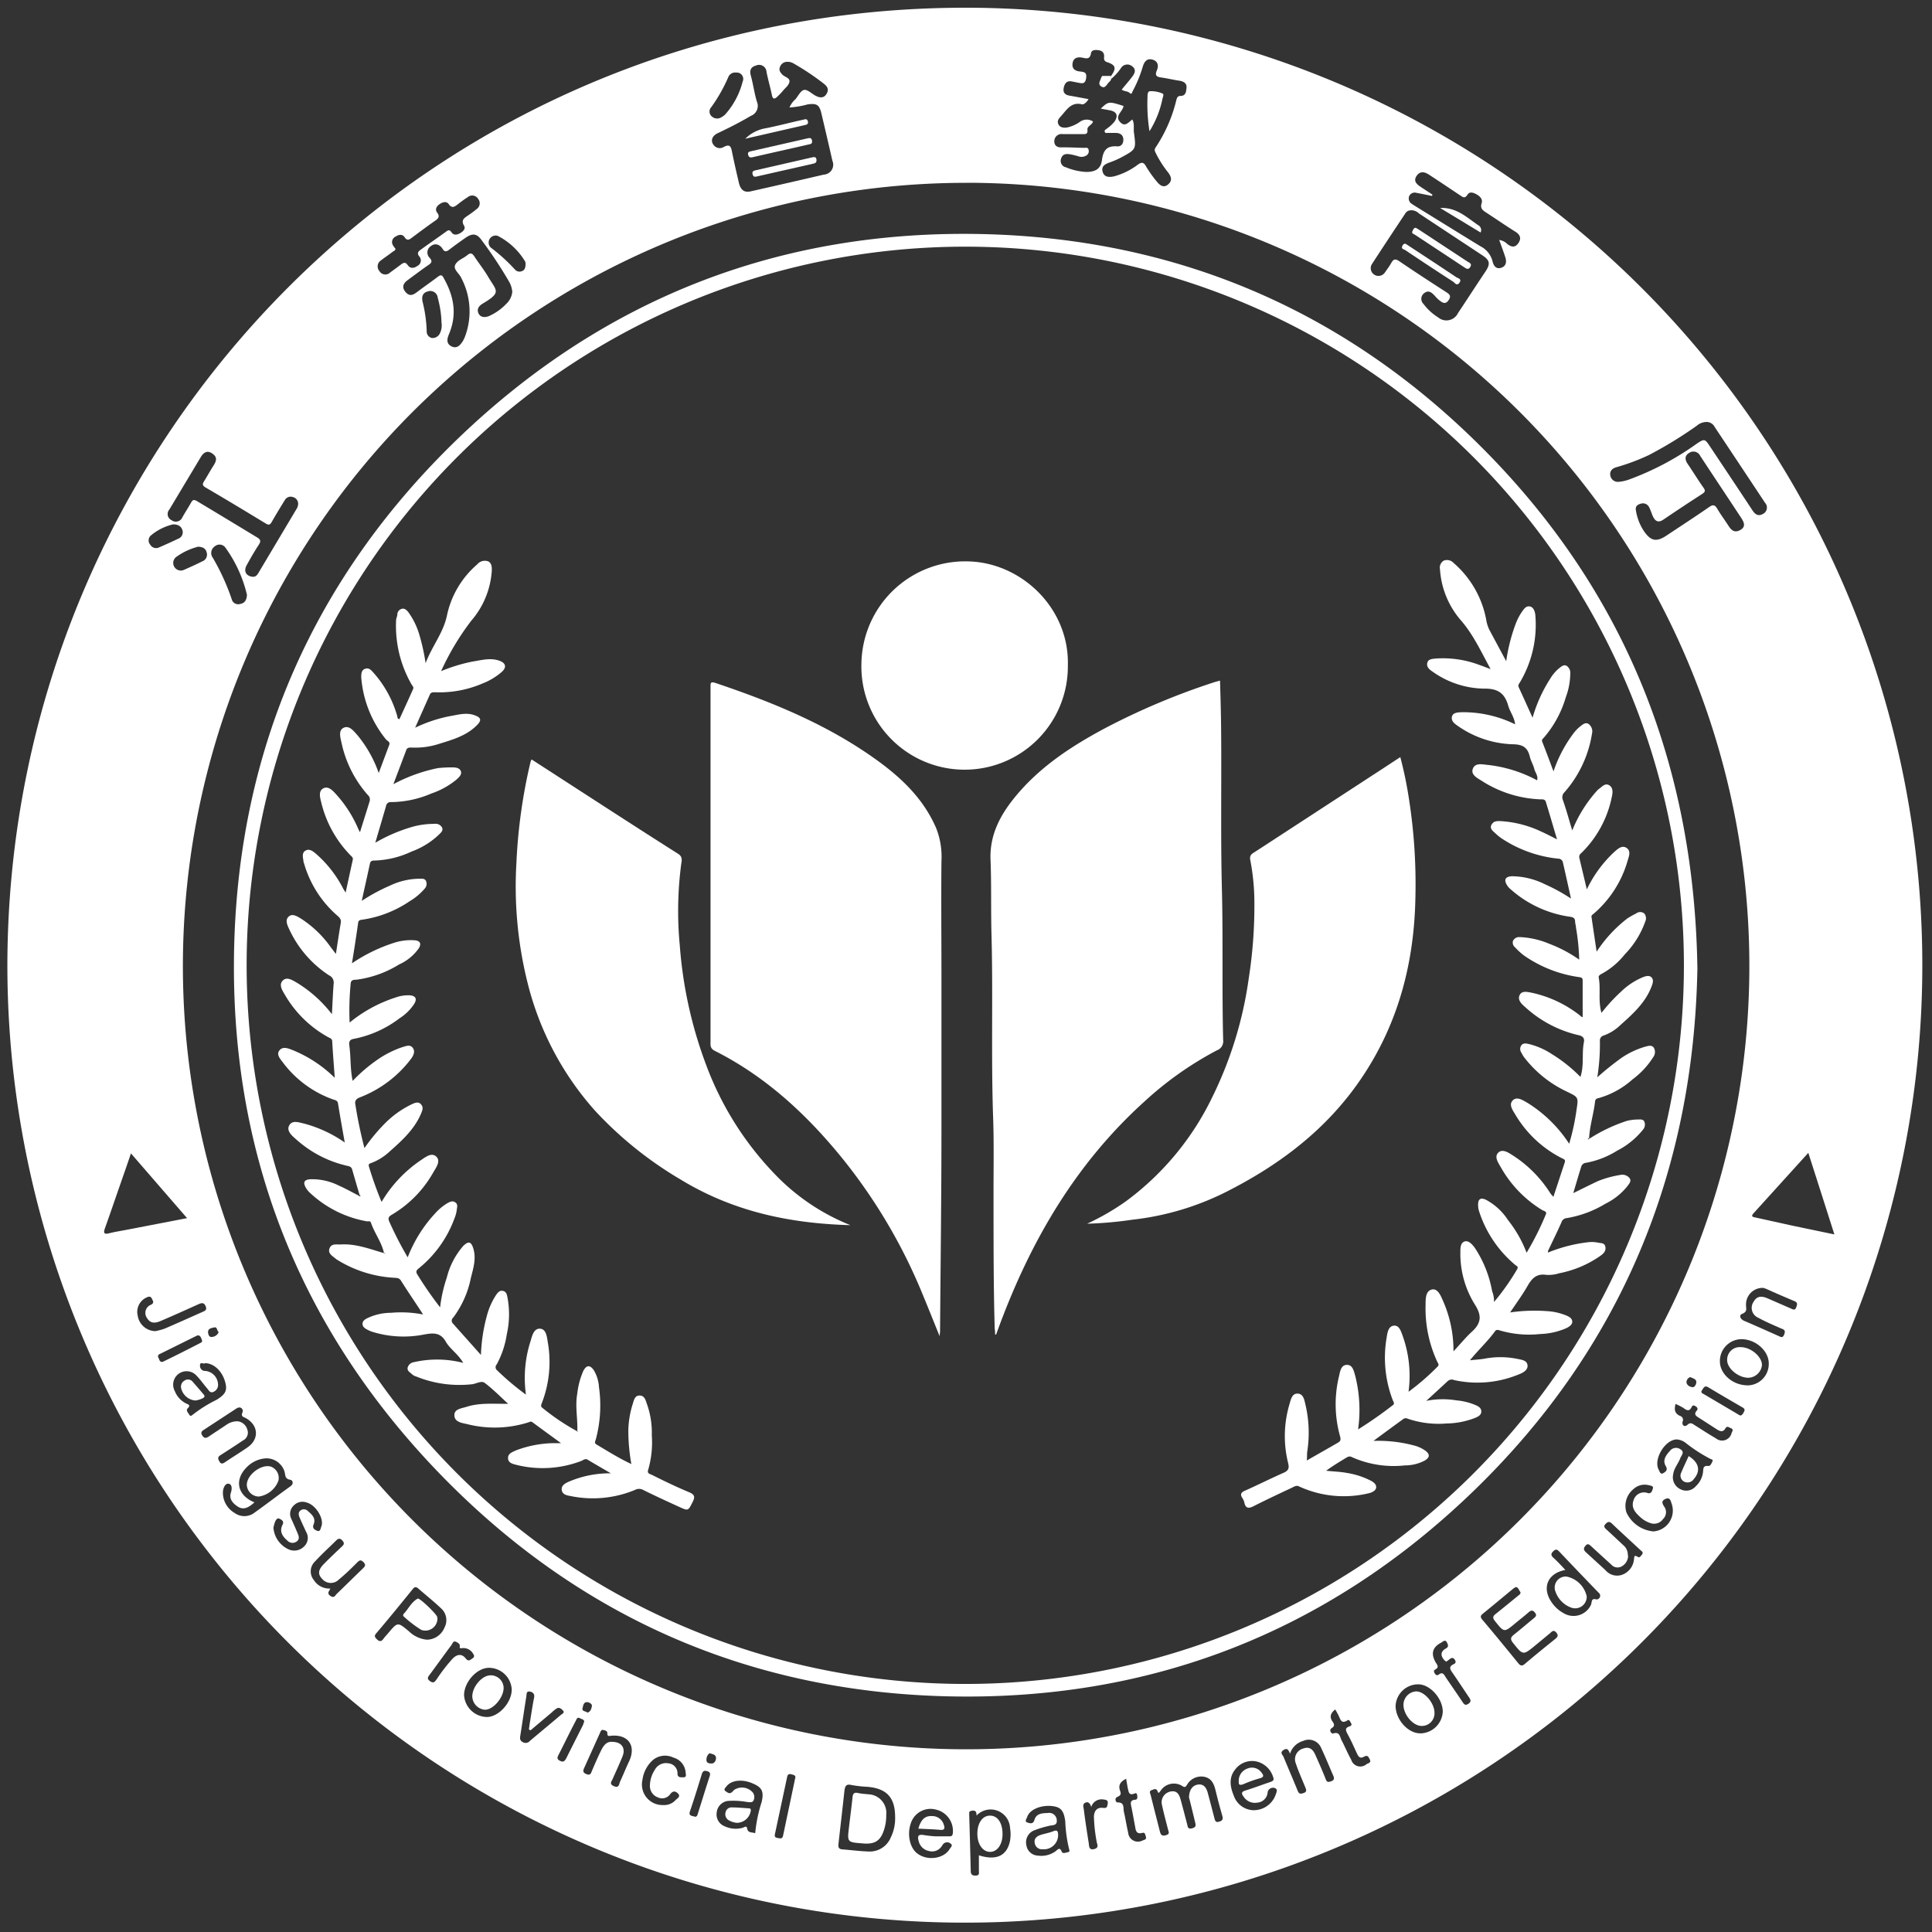<svg xmlns="http://www.w3.org/2000/svg" viewBox="0 0 319.44 319.44" fill="#fff">
    <rect x="0" y="0" width="319.44" height="319.44" fill="#333333" stroke="none"/>
    <g fill="#fff">
        <path
            d="M1.22 159.45C1.43 72.45 71.63.68 160.79 1.28A158.31 158.31 0 111.22 159.45zm74.93 113.1l-.16-.18c.18-.52-.23-.73-.56-.9-.5-.25-.61.29-.79.53-1.19 1.59-2.35 3.21-3.53 4.81-.28.39-.65.7 0 1.16s.83 0 1.12-.36a27.69 27.69 0 012.63-3.39c.71-.71 1.5-.84 2.15 0 .44.54.71.26 1.08 0 .56-.34.19-.68 0-1a1.87 1.87 0 00-1.94-.67zm107.56-260c.9-1.25.78-1.8-.62-2.26-.61-.19-.56-.54-.53-1 0-.65-.4-.93-1-1s-1.1 0-1.18.54c-.16 1-.74.85-1.39.71s-1.48-.08-1.64.87.39 1.33 1.22 1.41 1.16.23 1 1.17-.67.8-1.28.69l-1.05-.21c-.8-.15-1.18.24-1.35 1s.13 1.2.92 1.34c1 .17 2.08.38 3.17.58-.28.52-.8.93-1.06.86-1.78-.44-2.5.85-3.43 1.89-.36.41-.74.74-.52 1.34s.84.67 1.4.61a5.74 5.74 0 002.26-1 1.91 1.91 0 012.09 0c-.16.61-1 .74-.92 1.38.08.8-.41.7-.88.7h-3.24a1.19 1.19 0 00-1.36 1.19c0 .77.54 1.06 1.3 1 1.2 0 2.39.05 3.59.09.29 0 .69-.14.78.32a.84.84 0 01-.48 1 1.5 1.5 0 01-1.16.09 10.92 10.92 0 00-1.5-.36c-.65-.1-1.21 0-1.42.77a1.07 1.07 0 00.81 1.39 10.16 10.16 0 003.36.77c1.47 0 2.4-.48 2.59-1.92.21-1.65.8-2.44 2.54-2.31.69.05 1.06-.52 1-1.22s-.57-1-1.26-1h-1.31c-.19 0-.41.07-.5-.18s.12-.36.26-.47a6.55 6.55 0 001.33-1.19c.69-1 .42-1.67-.74-1.9l-1.51-.28c1.29-1.21 1.32-1.22 3.76-.44-.07.93-1.62 1.66-.47 2.75.78.74 1.34-.1 1.93-.51.4.73.17 1.47.27 2.17.37 2.75.37 2.76-2.09 4.09a13.82 13.82 0 01-1.85.81c-.76.27-1.51.61-1.24 1.57s1.17.94 2 .73a11.57 11.57 0 003.83-1.91c.67-.49 1-.35 1.35.3a20.36 20.36 0 001.8 2.53c.46.56 1.08 1.09 1.84.45s.52-1.31 0-2a17 17 0 01-2-3.13c-.16-.32-.34-.59-.05-1a24.35 24.35 0 003.42-7.83c.1-.34.18-.67.68-.68.88 0 .94-.69 1-1.36s-.38-1-1.08-1.14c-1-.14-2-.39-3.06-.54-.76-.11-1.15-.29-.76-1.19.3-.7.23-1.48-.68-1.76s-1.38.27-1.64 1.11a20.87 20.87 0 01-1.67 4.07c-.11.2-.16.66-.51.32s-.93-.23-1.31-.56c.57-.71 1.17-1.39 1.72-2.11s.65-1.28-.06-1.79a1.24 1.24 0 00-1.8.36 8.54 8.54 0 01-1.67 1.83zm-24 17.68A129.5 129.5 0 10289.23 161.4 129.49 129.49 0 00159.72 30.22zm-29.18-12.45a3.72 3.72 0 011-1.38c.45-.55.86-1.42 1.41-1.53s1.22.58 1.84.92 1.38.56 1.87-.25.1-1.29-.51-1.76a42.84 42.84 0 00-4.86-3.25 2 2 0 00-1.14-.31 1.26 1.26 0 00-1.18.85c-.23.55.07.91.4 1.27s1.27.54 1.17 1.16-.66 1-1 1.42-.64.71-1 1.06-.74.55-.9-.25c-.26-1.28-.64-2.55-.89-3.83a1.23 1.23 0 00-1.75-1.06c-.81.21-1.1.76-.85 1.65.39 1.42.58 2.9 1 4.3a1.76 1.76 0 01-1 2.37c-1.79 1.06-3.64 2-5.51 2.88-1 .49-1.2 1.4-.49 2.1a1.25 1.25 0 001.56.14c1-.51 1.17 0 1.33.82.35 1.72.74 3.43 1.14 5.13.28 1.19.91 1.65 1.94 1.41q6.06-1.36 12.1-2.77a1.64 1.64 0 001.42-2.29c-.59-2.6-1.2-5.2-1.81-7.79-.34-1.47-.77-1.74-2.28-1.53a14.67 14.67 0 01-3 .51zm102.85 17a1.06 1.06 0 00-1 .47c-1.87 2.82-3.75 5.65-5.59 8.49a1.28 1.28 0 002.13 1.4c.39-.56.8-1.1 1.13-1.69s.65-.71 1.28-.28c2.57 1.75 5.18 3.45 7.79 5.13.61.39.86.68.36 1.38s-1 .36-1.46 0-.62-.61-.93-.92c-.5-.51-1-.81-1.67-.24a1.16 1.16 0 00-.07 1.72 9.07 9.07 0 002.45 2.25 2.12 2.12 0 003.27-.73c1.53-2.28 3-4.58 4.55-6.88.83-1.27.72-1.85-.53-2.67l-10.48-6.92a1.86 1.86 0 00-1.22-.53zM84.7 48.25a4.05 4.05 0 00-.55-1.72 70.78 70.78 0 00-4.48-6.77c-.82-1.17-1.53-1.25-2.73-.42-.89.62-1.76 1.25-2.61 1.9-.44.34-.79.51-1.15-.09s-1.13-1.07-1.91-.48a1.25 1.25 0 00-.19 2c.41.51.31.77-.2 1.12-1.18.81-2.33 1.68-3.48 2.53-.72.52-1 1.15-.38 1.92s1.2.6 1.88.09c1.14-.87 2.33-1.68 3.47-2.55.48-.37.72-.37 1 .21 1.69 3 2.24 6 .86 9.27-.3.72-.5 1.54.41 2s1.48-.2 1.92-.92a5.24 5.24 0 00.39-.87 11.84 11.84 0 00-.73-9.6c-.34-.71-1.33-1.35-.94-2.11s1.29-1 1.94-1.54.89-.3 1.25.24c.72 1.1 1.55 2.13 2.22 3.27 1.4 2.38 2.32 2.57-.9 4.48-.59.36-1 .88-.68 1.59s1.1.73 1.76.45a9 9 0 002.83-2 3.14 3.14 0 001-2zM49.3 83.3a1.14 1.14 0 00-.89-1.12 1.1 1.1 0 00-1.33.53c-.74 1.19-1.46 2.38-2.15 3.59-.28.49-.51.56-1 .25-3.29-2-6.6-4-9.94-5.95-.62-.37-.49-.63-.22-1.07.53-.85 1-1.72 1.54-2.56s.61-1.43-.23-2-1.44-.13-1.89.62L28 84.25a1.12 1.12 0 00.35 1.75 1.17 1.17 0 001.81-.48c.45-.8.95-1.56 1.4-2.36.24-.45.42-.65 1-.31q5 3 9.94 6c.57.34.68.61.3 1.2-.72 1.1-1.38 2.23-2 3.38-.51.9-.21 1.65.66 1.88s1.09-.29 1.41-.82L49 84.2a1.7 1.7 0 00.3-.9zm187.54-51.12l-.07.22c-.85-.17-1.7-.36-2.56-.51a1 1 0 00-1.21.53 1.05 1.05 0 00.5 1.33c.26.19.54.35.81.52 3.49 2.15 7 4.33 10.47 6.45a3.83 3.83 0 012 2.49c.16.71.58 1.34 1.42 1.07s.94-1 .68-1.78c-.3-.92-.64-1.84-1-2.82a2.25 2.25 0 011.33.66c.68.52 1.29.65 1.83-.13s.32-1.39-.47-1.89c-1.61-1-3.19-2.1-4.8-3.15-.58-.37-1.08-.69-.79-1.58.22-.69-.33-1.19-.93-1.5s-1.09-.4-1.42.11c-.45.71-.8.37-1.24.08-1.72-1.15-3.44-2.31-5.18-3.44-.7-.45-1.46-.57-2 .26s0 1.33.63 1.76 1.35.88 2 1.32zM303.3 204.1c-1.45-4.56-2.85-8.93-4.31-13.49l-9.06 10c-.53.59 0 .62.4.71l6.07 1.34zM21.65 190.7c-.67 2-1.28 3.72-1.89 5.48-.8 2.29-1.58 4.59-2.4 6.88-.3.82-.16 1.07.74.84s1.95-.39 2.93-.58l9.9-1.91zM282.1 69.77a2.5 2.5 0 00-1.55.62 68.55 68.55 0 01-7.94 4.86 35.2 35.2 0 01-5.35 2c-.68.19-1.16.63-1 1.41a1.26 1.26 0 001.42 1 6.47 6.47 0 001.74-.4 47 47 0 0011.14-5.91c1.24-.82 1.33-.8 2.14.42 2.36 3.54 4.73 7.09 7.08 10.65.47.7 1 1 1.8.5a1.16 1.16 0 00.26-1.78q-4.15-6.27-8.33-12.54a1.51 1.51 0 00-1.41-.83zM270.47 84.3a8.58 8.58 0 001.31 3.47c1.15 1.7 2.08 1.9 3.78.77 2.36-1.57 4.73-3.11 7.06-4.72.62-.43.93-.34 1.3.27.58 1 1.24 1.86 1.84 2.8.47.74 1 1.3 2 .73s.54-1.37.08-2.07c-2.23-3.39-4.49-6.77-6.72-10.17a1.24 1.24 0 00-1.84-.49c-.77.47-.71 1.13-.22 1.84.88 1.28 1.68 2.61 2.58 3.88.39.53.28.75-.23 1.08q-3.21 2.07-6.38 4.22c-.82.56-1.33.29-1.71-.48-.24-.5-.38-1.05-.64-1.54a1.14 1.14 0 00-1.42-.6c-.55.15-.88.46-.79 1.01zM65.39 41.13c0 .28-.27.36-.45.49-.63.49-1.3.93-1.93 1.42a1.18 1.18 0 00-.28 1.78 1.13 1.13 0 001.77.24q.91-.66 1.83-1.35c.4-.3.71-.4 1.07.11.48.68 1.11.52 1.68.11a1 1 0 00.24-1.54c-.4-.48-.19-.8.21-1.08 1.37-1 2.76-1.95 4.13-2.94.38-.28.64-.5 1 .05s1 .4 1.51.08.83-.74.56-1.18c-.54-.91 0-1.25.62-1.67s1-.7 1.44-1.07a1.15 1.15 0 00.27-1.69 1.13 1.13 0 00-1.68-.32 19 19 0 00-1.65 1.18c-.54.42-1 .78-1.54 0-.37-.53-1-.34-1.5 0s-.83.87-.39 1.44.2.93-.33 1.29c-1.28.89-2.53 1.82-3.77 2.75-.47.34-.82.7-1.3 0-.37-.58-1-.44-1.48-.12a1 1 0 00-.45 1.44 4.49 4.49 0 00.42.58zM148 300.43c0-3.23-1.39-4.74-4.63-5a19 19 0 01-2.61-.3c-.8-.17-1 .1-1.13.86-.32 3-.67 5.94-1 8.91-.06.53.06.84.65.88 1.43.11 2.86.3 4.29.35a3.76 3.76 0 003.71-2.32 7.08 7.08 0 00.72-3.38zm102.59-38a3.21 3.21 0 00-.38.23c-1.69 1.4-3.38 2.81-5.08 4.19-.44.36-.32.62 0 1 2 2.36 3.93 4.72 5.87 7.11.38.46.63.57 1.14.14 1.64-1.4 3.31-2.75 5-4.11.38-.32.6-.56.18-1.06s-.71-.2-1 .08l-2.42 2c-2.1 1.73-2.07 1.71-3.75-.39-.48-.61-.37-.92.17-1.35 1.12-.89 2.21-1.83 3.32-2.74.32-.26.47-.49.16-.88s-.57-.47-1-.12c-.75.66-1.54 1.27-2.31 1.91-1.81 1.5-1.79 1.48-3.28-.37-.41-.5-.46-.8.1-1.23 1.26-1 2.47-2 3.7-3 .23-.19.58-.37.27-.76-.21-.35-.28-.62-.68-.69zm-54 34.88c0-1.33.56-2.13 1.52-2.25s1.37.58 1.59 1.4c.37 1.38.73 2.77 1.09 4.15.11.39.18.78.78.59s.68-.42.52-1a96.91 96.91 0 01-1.1-4.14c-.25-1.07-.64-2-1.82-2.27a2.69 2.69 0 00-2.88 1.27c-.18.25-.27.56-.72.3a2.62 2.62 0 00-3.69.75c-.13.15-.33.54-.46.12-.23-.67-.66-.35-1-.25-.51.18-.21.6-.14.92.49 2 1 3.93 1.49 5.89.13.51.28.85 1 .65s.44-.58.34-1c-.34-1.35-.71-2.69-1-4.06a1.8 1.8 0 011.4-2.16c1.13-.24 1.48.52 1.71 1.38.37 1.34.72 2.69 1.06 4 .11.43.1.88.81.7s.64-.52.5-1.05c-.33-1.39-.68-2.82-.97-3.98zM42.07 248.4c-.88.79-1.74 1.36-2.76.7-.78-.51-1.48-1.25-1.14-2.28.23-.69.19-1.41-.37-1.5s-.9.69-.94 1.32a3.86 3.86 0 001.91 3.5 2.75 2.75 0 003.36-.07c2-1.42 3.91-2.91 5.89-4.32.61-.44.37-1 0-1.08-1-.13-.8-.85-1-1.42a3.12 3.12 0 00-3.14-2.12 4.85 4.85 0 00-3.07 1.45c-2.1 2.07-1.59 4.67 1.26 5.82zm28.52 22.71a3.19 3.19 0 002.9-2 2.61 2.61 0 00-.56-3.18c-1.21-1.15-2.52-2.19-3.78-3.29-.35-.31-.6-.28-.88.07-2 2.46-4 4.93-6.08 7.37-.39.46-.16.68.17 1s.66.39 1-.07.56-.67.84-1c1.55-1.84 1.55-1.84 3.42-.28a4.93 4.93 0 002.97 1.38zm90.87 29.08c0-.59-.12-.87-.68-.81s-.54.22-.53.6c.09 3.12.18 6.23.25 9.34 0 .61.26.83.88.79s.47-.47.47-.84v-2.51c2.89.92 4.65.08 5.15-2.4a6.46 6.46 0 000-2.15 3.21 3.21 0 00-5.54-2.02zm97.36-40.61c-2.9.53-3.89 2.88-2.36 5.21a5.61 5.61 0 002.08 1.94 3.17 3.17 0 004.53-1.43c.16-.46 0-1.11.91-.84a.62.62 0 00.34-1.12q-3.28-3.39-6.53-6.82c-.36-.38-.6-.41-1 0s-.33.64 0 1c.68.6 1.29 1.27 2.03 2.06zM277.25 238c-1.93 0-3.92 3.28-3 5 .15.28.27.83.72.59s.82-.54.47-1.15c-.61-1 0-1.82.67-2.55a1.26 1.26 0 011.72-.27c.77.46.19 1 0 1.45-.33.93-1.06 1.68-1.19 2.72a2.18 2.18 0 001.15 2.41 2.07 2.07 0 002.61-.48 3.76 3.76 0 001.19-2.41c.05-.51 0-1 .84-.93.38.06.54-.42.7-.73s-.11-.34-.28-.41a25.14 25.14 0 01-4.2-2.72 2.75 2.75 0 00-1.4-.52zm-152.38 65.11a23.32 23.32 0 011.06-5.15c.39-1.68.09-2.38-1.29-3-1.79-.85-3.69-.68-4.53.41-.17.23-.54.51-.14.79s.61.45 1 .2a5.55 5.55 0 00.42-.42 2.36 2.36 0 013.09.45 1.26 1.26 0 01.13 1.25c-.2.48-.67.32-1.06.31a12.73 12.73 0 00-3.2-.18 2.13 2.13 0 00-1.85 1.92 2.1 2.1 0 001.37 2.29 4.25 4.25 0 002.92.23c.24-.06.65-.45.75.13.13.76.79.57 1.33.77zm48.35-3.34a1.25 1.25 0 011.51 1.24c.07.94-.86.72-1.39.91a15.73 15.73 0 00-2.5.78 2.13 2.13 0 00-1.13 2.42 2 2 0 001.9 1.69 4 4 0 002.94-.74c.35-.25.65-.75 1 .09.15.39.64.15 1 .09s.29-.3.21-.54a23.15 23.15 0 01-.63-4.61c-.24-1.68-.69-2.29-2.07-2.47-1.89-.24-3.82.54-4.22 1.79-.09.27-.48.74 0 .91s1 .29 1.19-.41c.29-.99 1.1-1.14 2.19-1.15zM33.88 225.39c-.17.23-.83-.34-.81.38a.83.83 0 00.87.9 2.32 2.32 0 012.11 2.17 1.24 1.24 0 01-.71 1.27c-.57.3-.79-.19-1.05-.5-.6-.69-1.12-1.46-1.75-2.11a2.22 2.22 0 00-3.64 2.5 3.85 3.85 0 001.89 2.06c.39.18.76.27.25.79-.35.35.06.73.26 1.06s.38.14.57 0a22.15 22.15 0 013.93-2.46c1.47-.9 1.81-1.54 1.45-2.87-.47-1.84-1.88-3.2-3.37-3.19zm173.27 73.91a3.85 3.85 0 003.73-2.45c.13-.42.49-1-.1-1.21a.9.9 0 00-1.2.84 1.84 1.84 0 01-1.71 1.57 2.21 2.21 0 01-2.26-1c-.37-.48-.39-.79.3-1 1.37-.42 2.71-.94 4.07-1.39.41-.15.75-.27.53-.82a3.79 3.79 0 00-2.51-2.53 3.47 3.47 0 00-3.75 1.23c-1.12 1.37-.87 2.89-.24 4.4a3.54 3.54 0 003.14 2.36zm-52.54 4.32h2.28c.35 0 .56 0 .64-.43a3.61 3.61 0 00-2.83-4 3.41 3.41 0 00-4 2c-.79 1.9-.35 4.3 1 5.29 1.65 1.23 4.33.86 5.31-.75.16-.26.61-.62.16-.91a.88.88 0 00-1.27.14l-.2.3a1.9 1.9 0 01-2.1.79 2.17 2.17 0 01-1.71-1.66c-.17-.63-.21-1.12.72-1a19.57 19.57 0 002 .23zM40.83 98.34a21.88 21.88 0 00-3.58-7.82 1.19 1.19 0 00-1.72-.2 1.32 1.32 0 00-.34 1.91 37.26 37.26 0 013.12 6.83 1.1 1.1 0 001.4.8c.73-.13 1.08-.61 1.12-1.52zm43.78 181a3.78 3.78 0 00-3.77-3.58c-2 0-4.12 2.37-4.11 4.54a3.85 3.85 0 003.77 3.59c1.96 0 4.13-2.4 4.11-4.56zm150.18 7.26a3.78 3.78 0 003.76-3.58c0-2.16-2.06-4.49-4-4.53a3.74 3.74 0 00-3.8 3.54c-.01 2.25 2.02 4.55 4.04 4.56zm-189.58-34a4.31 4.31 0 002.52 3.58 2.27 2.27 0 002.54-.48 1.93 1.93 0 00.34-2.42c-.36-.8-.74-1.58-1.08-2.39-.17-.41-.26-.86.2-1.18a.92.92 0 011.2.15c.66.58 1.35 1.18.91 2.22-.23.57.15.85.54 1 .6.26.61-.35.74-.66.53-1.27-.88-3.6-2.44-4a2 2 0 00-2.1.49 1.87 1.87 0 00-.43 2.19q.54 1.18 1.05 2.4c.21.49.39 1-.17 1.39a1.16 1.16 0 01-1.53-.18c-.81-.69-1.34-1.51-.78-2.61.3-.61-.18-.82-.53-1s-.59.24-.72.54a8 8 0 00-.26.95zm243.63-23.54a3.54 3.54 0 003.61-3.64c0-2.06-2.17-4-4.54-4a3.61 3.61 0 00-3.54 3.61c-.04 2.09 2.05 3.97 4.47 4.02zm2.64-16.12a2.74 2.74 0 00-2.79 2.86c0 .54.27 1.08-.63 1.43-.59.22-.34.89.37 1.18 1.87.79 3.71 1.63 5.57 2.45.38.17.74.46 1-.21s0-.82-.51-1c-1.27-.56-2.56-1.1-3.77-1.77a1.77 1.77 0 01-.78-2.64c.59-1.07 1.46-.94 2.38-.54l3.83 1.67c.32.14.64.34.84-.21s.24-.81-.34-1.05c-1.54-.64-3.07-1.31-4.61-2a3.27 3.27 0 00-.56-.18zm-78.2 77c-.22-.58-.44-1-1.07-.58s-.18.74 0 1.09c.77 1.88 1.58 3.73 2.34 5.61.21.53.43.6 1 .4s.43-.54.28-.92c-.54-1.32-1.13-2.63-1.59-4a1.84 1.84 0 011.28-2.45c1.09-.38 1.63.28 2 1.15.58 1.3 1.16 2.61 1.68 3.94.21.54.43.49.89.34s.57-.44.37-.89c-.67-1.53-1.29-3.08-2-4.58a2.22 2.22 0 00-3-1.2 3.18 3.18 0 00-2.18 2.15zm-158.67-27.3c-.12.41-.65.77 0 1.22s.79-.06 1.07-.33c1.44-1.38 2.86-2.79 4.29-4.17.35-.34.6-.59.13-1.07s-.71-.28-1.07.08c-1 1-1.92 1.91-3 2.79a1.86 1.86 0 01-2.77-.11c-.74-.77-.67-1.49.31-2.48s1.94-1.9 2.92-2.83c.33-.3.54-.53.14-1s-.72-.38-1.08 0c-1.17 1.15-2.38 2.26-3.49 3.46a2.25 2.25 0 00-.16 3.06 3 3 0 002.71 1.39zM101.2 288c1.55 0 2.29 1 1.73 2.39s-1.08 2.48-1.62 3.72c-.19.44-.64.87.2 1.22s.84-.31 1-.72c.54-1.16 1-2.33 1.56-3.5 1.09-2.48-.18-4.31-2.89-4.13-.37 0-.79.27-.76-.46 0-.34-.44-.44-.74-.49s-.39.31-.5.54l-2.55 5.66c-.21.45-.36.84.32 1.1s.73-.09.92-.53c.5-1.17 1-2.34 1.57-3.48.39-.77.9-1.39 1.76-1.32zm168-30.79a2.06 2.06 0 01-1.05 1.77 1.38 1.38 0 01-1.75-.3c-1.11-1-2.2-2-3.29-3-.36-.34-.61-.55-1-.06s-.19.76.16 1.08l3.18 2.91a2.5 2.5 0 002.71.78 3 3 0 002-2.51c.07-.53 0-.84.67-.44.28.17.49-.21.66-.41.31-.38-.09-.57-.3-.77-1.54-1.44-3.11-2.86-4.64-4.32-.41-.39-.65-.39-1.05 0s-.25.62.1.94c1 .91 2 1.86 3 2.79a2.13 2.13 0 01.55 1.51zM39.34 235a1.91 1.91 0 011.55 1.36 1.44 1.44 0 01-.74 1.82c-1.22.83-2.46 1.63-3.7 2.42-.44.28-.46.53-.2 1s.51.46.93.18c1.25-.85 2.55-1.63 3.79-2.5 1.92-1.35 1.76-3.64-.31-4.8-.38-.22-.89-.21-.55-1 .16-.33-.21-1.09-1-.61l-5.5 3.6c-.36.24-.41.51-.15.9s.52.48 1 .19c1-.68 2-1.32 3-2a3.09 3.09 0 011.88-.56zm233.91 18.21a3.45 3.45 0 003.16-4.54c-.16-.4-.23-1.17-1-.85s-.6.77-.21 1.34a1.56 1.56 0 01-.23 2 1.8 1.8 0 01-2 .7 4.54 4.54 0 01-1.83-1.08c-.82-.73-1.46-1.55-1.05-2.71a1.8 1.8 0 012.39-1.19c.59.13.73-.47.82-.83s-.37-.41-.67-.48a2.72 2.72 0 00-2.55.64 3.57 3.57 0 00-1.16 3.86 5.43 5.43 0 004.33 3.12zM25.7 220.09a10.09 10.09 0 001.52-.41c2.08-.89 4.14-1.82 6.21-2.74.46-.2.85-.34.56-1s-.75-.49-1.21-.28c-2 .9-4 1.81-6.09 2.7-.88.39-1.77.61-2.39-.45a1.44 1.44 0 01.69-2.19c.55-.32.31-.59.12-1s-.5-.38-.88-.19a2.61 2.61 0 00-1.46 3 3 3 0 002.93 2.56zm83.94 78.36a2.55 2.55 0 002.06-.82c.26-.27.95-.59.35-1.14-.45-.41-.84-.37-1.26.19a1.63 1.63 0 01-2 .51 2 2 0 01-1.33-2 4.75 4.75 0 01.76-2.48 2.11 2.11 0 012.29-1.16 1.65 1.65 0 011.51 1.72c0 .69.62.59 1 .59.54 0 .37-.48.34-.81a2.74 2.74 0 00-2-2.44 3.17 3.17 0 00-3.39.38 5.34 5.34 0 00-1.75 3.31 3.4 3.4 0 003.42 4.15zM121.71 12a1.21 1.21 0 00-1.28.72 26.47 26.47 0 01-2.83 5 1.05 1.05 0 00.08 1.52 1.3 1.3 0 001.65.11 2.62 2.62 0 00.57-.42 13 13 0 002.89-5.43 1.06 1.06 0 00-1.08-1.5zm-34 274.1l-.26-.16c.07-.46.12-.92.2-1.37.21-1.3.4-2.6.66-3.89.15-.76-.43-1-.86-1s-.38.49-.42.78c-.35 2.17-.66 4.34-1 6.5-.07.45-.11.82.41 1.09a.92.92 0 001.17-.2c1.7-1.44 3.43-2.86 5.13-4.31.21-.17.69-.36.34-.72s-.63-.57-1.06-.33a6 6 0 00-.83.68zm151.41-11.35a3.44 3.44 0 01-.35-.3c-.63-.73-.57-1.41.28-1.88.55-.29.36-.63.19-1-.26-.53-.62-.19-.9 0-1.48.76-1.79 1.79-1 3.23.25.44.71.85-.05 1.25-.27.14-.22.38-.08.61s.36.46.67.22c.66-.51.88 0 1.17.46.91 1.35 1.85 2.69 2.75 4.05.28.42.49.66 1 .31s.35-.69.08-1.07c-.89-1.32-1.76-2.66-2.69-4-.44-.61-.71-1.07.18-1.48.37-.17.38-.45.13-.78s-.51-.28-.8-.05-.31.24-.55.39zM73 53.36a16.82 16.82 0 00-.62-4.11 1.24 1.24 0 00-1.67-1.06c-.9.24-1 .95-.84 1.7a22.5 22.5 0 01.68 4.83 1.1 1.1 0 00.84 1.16 1.32 1.32 0 001.3-.68 2.93 2.93 0 00.31-1.84zm113.2 240.75c-1 .47-1.33 1.09-1 2 .19.51.1.76-.46 1s-.21.92 0 .91c1.27-.05.94.94 1.09 1.57.27 1.13.43 2.27.7 3.4a1.62 1.62 0 002.4 1.31c.27-.09.68-.16.53-.63s-.14-.74-.68-.6c-.79.21-1-.34-1.07-.92-.22-1.13-.41-2.27-.65-3.4-.12-.59-.25-1.1.62-1.18.42 0 .4-.42.34-.75s-.16-.38-.4-.29c-1.06.45-1-.36-1.18-1-.07-.46-.15-.89-.24-1.42zm90.85-62c-.27.93-.16 1.62.74 2a.67.67 0 01.42.93c-.17.6.31 1 .81.53s.84-.15 1.23.1c1.15.72 2.28 1.47 3.45 2.14a1.61 1.61 0 002.6-.86c.11-.27.38-.62-.09-.8-.3-.12-.65-.45-.92 0-.38.7-.89.52-1.41.19-1-.64-2-1.3-3-1.93-.49-.3-.85-.58-.34-1.17.22-.25.15-.5-.14-.69s-.53-.28-.69.07c-.4.85-.86.55-1.4.15a13.13 13.13 0 00-1.26-.64zm-56.28 50.53c-.75.6-1 1.2-.45 2 .23.34.47.71-.12 1.08s0 1 .22.9c1.13-.37 1.11.59 1.4 1.13.56 1.05 1 2.16 1.59 3.2a1.57 1.57 0 002.55.73c.25-.15.79-.22.54-.73s-.38-.82-1-.48-.88 0-1.12-.51c-.52-1.12-1-2.23-1.61-3.32-.27-.54-.42-.93.32-1.18.25-.08.52-.22.27-.6-.15-.23-.26-.62-.58-.41-1 .65-1.16-.17-1.45-.79-.16-.29-.33-.66-.56-1zM86.9 43.64a1.09 1.09 0 00-.07-.4 11.28 11.28 0 00-4.55-4.25 1.16 1.16 0 00-1.14 1.94 29.66 29.66 0 014 3.63 1 1 0 001.22.24c.42-.17.53-.6.54-1.14zm44.55 250.47c.21-.57-.18-.63-.6-.74s-.61 0-.71.47q-1 4.68-2 9.35c-.11.48 0 .63.46.71s.76.17.88-.42c.65-3.1 1.32-6.22 1.97-9.35zm49 4.71c-.19-.6-.47-1-1-.76s-.29.77-.25 1.12c.23 1.86.52 3.7.81 5.55.08.5 0 1.21.89 1s.48-.8.42-1.25a26.09 26.09 0 01-.45-4.14c.05-1 .57-1.54 1.52-1.42.69.09.68-.26.76-.7.11-.61-.31-.64-.71-.69a1.78 1.78 0 00-2.03 1.31zM28.61 86.7a8.9 8.9 0 00-3.67 1.84 1.08 1.08 0 00-.1 1.52 1.12 1.12 0 001.46.45c1.06-.46 2.11-.93 3.15-1.43a1.14 1.14 0 00.7-1.46c-.21-.62-.71-.92-1.54-.92zm4.16 3.69a10.72 10.72 0 00-3.52 1.62 1.252 1.252 0 001.23 2.18c1-.43 2-.89 3-1.39a1.18 1.18 0 00.68-1.49c-.16-.68-.72-.88-1.39-.92zm82.12 210c.37 0 .42-.28.5-.54.65-2.05 1.27-4.1 1.94-6.13.15-.48.09-.72-.41-.87s-.72 0-.88.47c-.62 2.05-1.26 4.1-1.95 6.13-.3.85.35.76.8.92zM96.6 284.64c-.07-.39-.45-.39-.7-.54-.44-.25-.56.13-.69.4-1 1.88-1.89 3.77-2.86 5.65-.23.45-.3.73.27 1s.75 0 1-.42c.92-1.85 1.86-3.7 2.79-5.55.04-.18.11-.35.19-.54zm-69.7-59.47c2.08-1 4.21-2.08 6.32-3.17.37-.19.12-.54 0-.84s-.38-.47-.73-.29l-6.06 3a.42.42 0 00-.2.68c.14.29.17.7.67.62zm260.87 8.88c.38-.1.47-.43.62-.7s0-.5-.29-.65c-1.89-1.1-3.78-2.19-5.65-3.32-.6-.36-.76.07-1 .42-.36.5.08.6.37.77l5.34 3.15c.2.12.42.28.61.33zm-170.45 55.83a1.31 1.31 0 00-.51 1.14c0 .55.54.55.87.56s.66-.33.7-.79c.06-.68-.47-.73-1.06-.91zm-20.19-6.71c.53-.15.65-.66.73-1.06s-.46-.65-.78-.68c-.62 0-.66.62-.76 1-.14.57.5.45.81.74zm182.35-55.48a.89.89 0 00-.63.89c.06.5.62.75 1 .78s.64-.54.62-.86c.01-.5-.59-.6-.99-.81zm-243.32-7.44c-.33-.22-.2-.9-.76-.77-.39.09-1 .16-1 .76 0 .31.15.91.65.81a1.28 1.28 0 001.11-.8z" />
        <path
            d="M123.22 22.94a6.29 6.29 0 013-1.66c2.18-.41 4.34-1 6.51-1.47.34-.07.72-.27.85.28.08.34-.08.49-.42.57zM134.27 23.38c.05.44-.36.46-.63.52-3.06.71-6.12 1.38-9.18 2.09-.46.11-.66 0-.77-.43s.24-.5.55-.57l9.18-2.09c.39-.09.82-.21.85.48zM135 26.52c0 .44-.32.49-.62.56l-9.17 2.08c-.38.09-.66.14-.78-.38s.28-.57.61-.65l9.16-2.09c.42-.1.8-.16.8.48zM182.25 12.56h1.46v.57a1.28 1.28 0 01-.26.38c-.43.33-.67 1.22-1.35.8s-.12-1 0-1.57a.31.31 0 00.15-.18zM190.06 21.7a28.27 28.27 0 01-.33-5.62c0-.41 0-1 .45-1a4.76 4.76 0 012 .37c.36.15.05.63 0 1a16.19 16.19 0 01-2.12 5.25zM234.08 37.66c.17.1.37.21.57.34 2.66 1.75 5.31 3.49 8 5.26.3.19.78.33.44.89s-.73.21-1.06 0q-4-2.65-8.06-5.32c-.21-.15-.69-.22-.39-.69.08-.2.16-.44.5-.48zM232.41 40.31l.57.37c2.6 1.71 5.2 3.4 7.78 5.14.29.19 1 .29.55.92s-.77 0-1.08-.19q-4-2.58-7.89-5.2c-.2-.13-.69-.17-.49-.64.09-.21.21-.44.56-.4zM244.8 38.44l-6.68-4.05c2.79-.13 4.47 1.65 6.38 2.9a.9.9 0 01.29 1.17zM142.62 304.79c-2.54-.19-2.54-.19-2.25-2.65.19-1.66.42-3.32.59-5 .07-.62.3-.82.92-.68s1.1.14 1.65.21a3.08 3.08 0 013 3.43 7.41 7.41 0 01-.27 2.13c-.57 2.06-1.5 2.77-3.64 2.56zM72.33 267.66a2 2 0 01-2.67 1.83 19 19 0 01-2.84-2.16.32.32 0 01-.06-.51c.78-.82 1.27-1.94 2.3-2.5.31-.18 3.09 2.53 3.22 3 .02.16.04.27.05.34zM32.31 231.56a2.62 2.62 0 01-2.32-1.89 1.16 1.16 0 01.55-1.42 1 1 0 011.38.29c.59.64 1.14 1.31 1.73 2 .25.29.21.46-.11.64a3.86 3.86 0 01-1.23.38zM40.81 245.5c0-1.66 2.43-3.5 4-3a2 2 0 011.23 2.3 4.08 4.08 0 01-3.24 2.64 2 2 0 01-1.99-1.94zM81.1 277a2.12 2.12 0 012.17 2.08c0 1.58-1.7 3.62-3.09 3.61a2.27 2.27 0 01-2.09-2.2c0-1.61 1.61-3.49 3.01-3.49zM121.81 301.39a3.46 3.46 0 01-1.29-.41 1.15 1.15 0 01-.55-1.34 1 1 0 011.06-.8c.92 0 1.83.1 2.75.15.4 0 .4.23.32.57a2.34 2.34 0 01-2.29 1.83zM151.84 302.35c.44-1.53 1.1-2.12 2.22-2.08a2 2 0 012 1.47c.2.58.1.89-.64.81-1.19-.11-2.35-.13-3.58-.2zM165.76 303.26c0 1.68-.83 2.88-2 2.93s-2.13-1.14-2.16-2.9.78-3.08 2.07-3.09 2.09 1.2 2.09 3.06zM172.42 305.76a1.2 1.2 0 01-1.33-1c-.17-.77.35-1.17 1-1.38s1.4-.33 2.06-.6.77 0 .8.54a2.35 2.35 0 01-2.53 2.44zM204.82 294.6a2.13 2.13 0 011.42-2.18 1.93 1.93 0 012.34.66c.32.4.48.73-.22.93-1 .28-1.89.6-2.8 1-.67.24-.77-.01-.74-.41zM237.18 283.16a2.09 2.09 0 01-2.13 2.21c-1.4 0-3-1.84-3-3.5a2.23 2.23 0 012.07-2.21c1.37-.04 3.03 1.88 3.06 3.5zM259 260.67a4.27 4.27 0 013.35 3.28 1.91 1.91 0 01-2.53 1.87 4.33 4.33 0 01-2.62-2.62 1.82 1.82 0 011.8-2.53zM279.21 240.75c1.76 1.1 2 2.47.84 3.81a1.24 1.24 0 01-1.58.42 1.11 1.11 0 01-.47-1.54c.37-.91.8-1.79 1.21-2.69zM287.81 222.74c1.71 0 3.57 1.62 3.51 3a2.33 2.33 0 01-2.25 2.06c-1.68 0-3.54-1.58-3.5-2.95a2.08 2.08 0 012.24-2.11z" />
    </g>
    <g>
        <path
            d="M95.45 236.7c.1-2.09-.39-4.18 0-6.29a12.82 12.82 0 011-3.75c.53-1 1.12-1 1.75-.08a6.28 6.28 0 01.84 2.8 21.65 21.65 0 01-.52 8.59c-.11.35-.31.63.16.9 1.83 1.08 3.62 2.22 5.71 3.2a31.25 31.25 0 01-.5-5.58 15.44 15.44 0 01.68-4.21c.23-.65.31-1.56 1.2-1.54s1 .91 1.25 1.56a14.1 14.1 0 01.75 5 16.36 16.36 0 01-.58 5.66c-.25.69.24.73.58.89 2 1 4.06 2 6.13 2.86.9.38 1.09.71.63 1.62-.76 1.48-.7 1.52-2.25.81-2-.91-4-1.83-5.91-2.78a1.44 1.44 0 00-1.41 0 18.18 18.18 0 01-10.61 1c-.55-.1-1.36-.21-1.47-1s.63-1.13 1.22-1.4a17.27 17.27 0 016.9-1.36c-1.47-.86-2.64-1.53-3.8-2.23-.46-.28-.76.06-1.1.19a17.82 17.82 0 01-10.73.64c-.6-.15-1.35-.32-1.37-1.1s.7-1 1.26-1.27a18.28 18.28 0 016-1.21h1.51c-1.71-1.25-3.23-2.35-4.74-3.47-.29-.21-.51 0-.77.06a18.49 18.49 0 01-10 .26c-.88-.2-2.15-.34-2.13-1.51 0-1 1.18-1.09 2-1.35 2.16-.7 4.4-.48 6.89-.5-1.37-1.26-2.55-2.46-3.88-3.46-.54-.41-1.37.13-2.07.22a19 19 0 01-9.29-1.29 1.61 1.61 0 01-.62-.33c-.32-.33-.87-.54-.76-1.13a1.24 1.24 0 011-.89 17.27 17.27 0 018.19.11c-.87-1.51-2.19-2.28-2.89-3.52-.88-1.54-2.08-1.45-3.63-1.16a17.43 17.43 0 01-8.36-.41 4.75 4.75 0 01-.88-.35c-.41-.22-.88-.46-.89-1s.47-.79.9-1a9.1 9.1 0 013.79-.84 19 19 0 015.33.28c-1.29-2-2.51-3.75-3.66-5.59-.3-.48-.66-.44-1.08-.48a19.86 19.86 0 01-9.41-2.94c-.07-.05-.15-.08-.21-.13-.55-.49-1.44-.91-1.12-1.78s1.17-.62 1.88-.66c2.52-.15 4.81.77 7.16 1.44l.15.14v-.11c0-.03-.11-.1-.17 0-.38-1.83-1.57-3.31-2.16-5.05-.12-.38-.46-.2-.71-.25a18.43 18.43 0 01-9.46-4.78 3.67 3.67 0 01-.64-.84c-.45-.85-.21-1.25.74-1.33a9.82 9.82 0 014.8 1.07c1.12.49 2.18 1.1 3.27 1.65.08.12.17.15.28 0l-.17-.13c-.41-1.4-.82-2.79-1.22-4.19-.11-.4-.37-.53-.77-.61a18.85 18.85 0 01-8.53-4.42c-.67-.58-1.62-1.38-1.1-2.29s1.61-.47 2.51-.27A21.33 21.33 0 0157 188.9c-.38-2.17-.77-4.3-1.11-6.44-.09-.54-.47-.55-.83-.68a17.8 17.8 0 01-8.3-6.13c-.44-.58-1.12-1.31-.54-2s1.47-.3 2.23 0a21.48 21.48 0 016.9 4.56c-.15-2.09-.31-4-.42-6 0-.48-.35-.55-.66-.72a18.67 18.67 0 01-7.2-7.07c-.41-.69-1-1.6-.32-2.29s1.59-.07 2.28.32a21.28 21.28 0 015.85 5.24c.1-1.81.16-3.45.29-5.09a1.28 1.28 0 00-.74-1.32 18.24 18.24 0 01-6.55-7.51c-.33-.71-.81-1.6-.16-2.21s1.5 0 2.16.4a18 18 0 014.85 4.71l.81 1.05c.28-1.8.52-3.48.81-5.16.09-.57-.23-.87-.6-1.19a18 18 0 01-5.48-8.62c0-.08-.08-.15-.08-.22-.05-.66-.37-1.47.31-1.88s1.31.15 1.82.58a19.42 19.42 0 014.43 5.71c.07.14.16.26.4.64.43-2 .8-3.7 1.18-5.43.07-.33-.13-.49-.34-.69a18.77 18.77 0 01-4.88-8.81c-.2-.79-.49-1.86.34-2.3s1.58.37 2.14 1a20.39 20.39 0 013.63 5.67c.06.13.13.26.3.58.57-1.84 1.1-3.5 1.61-5.16a1 1 0 00-.32-1 19 19 0 01-4.36-8.71c-.18-.8-.53-2 .39-2.41s1.61.52 2.22 1.19a20.39 20.39 0 013.56 6.3c.63-1.7 1.19-3.17 1.74-4.65.19-.52-.34-.64-.56-.93A18.48 18.48 0 0159.73 112c0-.59 0-1.2.64-1.42s1 .23 1.34.6a18.23 18.23 0 014 7.33c0 .14 0 .32.33.4.75-1.64 1.52-3.29 2.27-5 .14-.3-.12-.5-.26-.74a19.43 19.43 0 01-2.56-10.59c0-.31.17-.61.2-.92a1 1 0 01.75-1c.49-.12.83.25 1.1.59a12.25 12.25 0 011.83 3.82 34.1 34.1 0 011 4.58c1.08-2.86 2.93-5 3.53-7.88a15.26 15.26 0 015-8.45 1.63 1.63 0 011.83-.5c.59.3.61 1 .58 1.59a14 14 0 01-3.38 8.21 42.74 42.74 0 00-5 8.35 27.3 27.3 0 015.22-1.59c1.43-.22 2.87-.65 4.35-.16 1.15.38 1.34 1.13.41 1.92A10.75 10.75 0 0179.8 113a18.06 18.06 0 01-7.88 1.46c-.33 0-.65 0-.82.32l-2.46 5.54a24 24 0 015.62-1.89c1.39-.22 2.78-.69 4.21-.17 1.06.38 1.2.81.43 1.6-1.79 1.84-4.19 2.47-6.52 3.2a12.69 12.69 0 01-4.34.54c-.38 0-.71 0-.87.42-.67 1.79-1.35 3.58-2.13 5.64A26.8 26.8 0 0172.4 127a21.19 21.19 0 012.38-.12c.59 0 1.22.08 1.42.64s-.32 1-.73 1.38a13.14 13.14 0 01-4.12 2.29 17.26 17.26 0 01-6.68 1.43.75.75 0 00-.84.65c-.58 2-1.15 3.92-1.78 6.07a26.84 26.84 0 016.38-2.7 13.53 13.53 0 013.4-.42 1.22 1.22 0 011.23.55c.31.56-.19.92-.49 1.23a12.85 12.85 0 01-4.51 2.79 15.32 15.32 0 01-6.06 1.49c-.36 0-.72 0-.83.49-.43 2-.86 3.92-1.36 6.18a30.84 30.84 0 014.73-2.55 11.49 11.49 0 014.82-1.11c.39 0 .85-.07 1.07.36a1.17 1.17 0 01-.26 1.33 9.63 9.63 0 01-2.39 2 18.8 18.8 0 01-8 3.1c-.52.05-.54.32-.59.68-.3 2.12-.62 4.23-1 6.52a26.94 26.94 0 017.11-3.44 9 9 0 013.28-.37c.8.07 1.16.48.68 1.3a8 8 0 01-3.28 2.7 17.76 17.76 0 01-7.07 2.52c-.38 0-.9 0-.93.66a45.41 45.41 0 00-.17 6.42 23.18 23.18 0 017.56-4.13 6.12 6.12 0 012.44-.37c.91.1 1.17.57.7 1.37a7.94 7.94 0 01-2.44 2.42 18.14 18.14 0 01-7.59 3.41c-.73.12-.8.56-.72 1.11.27 1.89.12 3.82.55 5.84a26 26 0 014-3.44 16.48 16.48 0 014.11-2.11c.65-.19 1.39-.55 1.85.11s0 1.42-.47 2a19.26 19.26 0 01-8.19 6.12c-.65.24-1 .53-.85 1.24a73.15 73.15 0 001.5 7.19 30.12 30.12 0 013.37-4.07 16 16 0 014.43-3.17c.51-.23 1.1-.51 1.55 0s.23 1 0 1.56c-1.12 2.61-3.16 4.45-5.22 6.27a9.1 9.1 0 01-3 1.87c-.22.08-.54.14-.39.59a59.61 59.61 0 002.09 5.85 21.63 21.63 0 016.46-6.88c.78-.51 1.77-1.35 2.57-.63s0 1.81-.46 2.59a18.83 18.83 0 01-6.82 7c-.58.34-.76.59-.43 1.27a59.43 59.43 0 003 5.81 22.63 22.63 0 014.54-7.27 8.63 8.63 0 012-1.67c.42-.23.87-.48 1.34-.14s.27.82.23 1.23a5.44 5.44 0 01-.4 1.47 19 19 0 01-5.89 8.21c-.38.3-.52.54-.23 1a61.6 61.6 0 003.77 5.44 23.53 23.53 0 011.11-4.94A12.52 12.52 0 0176.6 206c.86-.83 1.3-.73 1.65.4.53 1.69 0 3.32-.4 4.91a16.14 16.14 0 01-2.93 6.56.66.66 0 000 1l4.6 5.16a28.22 28.22 0 011-6.55 11.72 11.72 0 011.49-3.35c.28-.4.6-.82 1.15-.69s.63.54.73 1a15 15 0 01-.09 6.15 15.25 15.25 0 01-1.67 5 .67.67 0 00.08 1 44.6 44.6 0 004.75 4 19.89 19.89 0 01.78-8.9c.25-.85.52-2.07 1.56-2s1.12 1.37 1.28 2.27a18.83 18.83 0 01-1 10.05c-.13.34-.21.54.14.8a37.37 37.37 0 005.68 3.82l.14.15v-.11c0-.03-.01-.06-.09.03zM262.83 188.25a26.93 26.93 0 016.18-2.93 8.32 8.32 0 011.77-.22c.42 0 .94-.1 1.13.43a1.29 1.29 0 01-.23 1.22 13.18 13.18 0 01-4.31 3.51 14.62 14.62 0 01-5.13 2 .9.9 0 00-.81.69c-.44 1.38-.84 2.78-1.3 4.32 1.44-.7 2.76-1.37 4.11-2a17 17 0 013.64-1 1.54 1.54 0 011.52.48c.43.51-.06 1-.33 1.38a10.6 10.6 0 01-3.6 2.88 18.12 18.12 0 01-6.39 2.39 1 1 0 00-.92.73c-.7 1.58-1.47 3.14-2.21 4.7v.28l.22-.1a25.32 25.32 0 016.42-1.62 5.24 5.24 0 011.63.07c.49.11 1.1 0 1.22.71s-.35 1.13-.84 1.48a17.85 17.85 0 01-6.82 2.88 5.91 5.91 0 01-2.11.26c-1.62-.25-2.4.59-3.12 1.86-.84 1.47-1.85 2.83-2.86 4.35a27.86 27.86 0 016-.22 9.94 9.94 0 013.22.7c.5.2 1 .46 1.05 1s-.54.92-1.05 1.15a11.62 11.62 0 01-4.26.94 17.15 17.15 0 01-6.72-.61c-.3-.1-.54-.12-.74.15-1.19 1.65-2.68 3-4.15 4.8 1-.11 1.76-.14 2.5-.28a14 14 0 015.44.07c.64.13 1.47.23 1.58 1s-.67 1.25-1.31 1.49a17.86 17.86 0 01-10.8 1 1 1 0 00-1.09.17c-1.07 1-2.16 2-3.54 3.26a14 14 0 015-.08 10.28 10.28 0 013.1.76c.47.2 1 .46 1 1.07s-.52.85-1 1.06a13.56 13.56 0 01-4.75.93 15.87 15.87 0 01-6.45-.8.7.7 0 00-.76.11c-1.56 1.13-3.11 2.27-4.87 3.57a23 23 0 016.64.74 5.66 5.66 0 012 .92c.75.6.63 1.09-.12 1.57a7 7 0 01-3.31.82 17 17 0 01-8.72-1.34.79.79 0 00-.86 0c-1.15.69-2.3 1.38-3.45 2.22 1.15.14 2.31.15 3.44.37a13.11 13.11 0 014 1.31c.44.25.85.56.83 1.06s-.55.77-1 .93a17.64 17.64 0 01-11.7-1.05c-.45-.27-.84 0-1.23.19-2.13 1-4.27 2-6.39 3.08-.75.37-1.27.36-1.47-.59a2.2 2.2 0 00-.32-.76c-.46-.68-.18-1 .49-1.27 2.12-.95 4.21-2 6.34-2.94.79-.36.93-.75.72-1.6a18.54 18.54 0 01.23-9.75c.22-.75.41-1.77 1.35-1.73s1.09 1 1.28 1.8a20.28 20.28 0 01.3 7.8c-.06.43 0 .86-.08 1.47 1.82-1.06 3.53-2 5.23-3 .5-.28.35-.71.24-1.15a19.6 19.6 0 01-.14-9.77c.18-.77.31-1.88 1.29-1.9s1.16 1 1.4 1.83a23 23 0 01.47 8.84 68.71 68.71 0 005.73-4c.37-.25.12-.55 0-.84a19.63 19.63 0 01-1-10.4c.12-.75.26-1.79 1.15-1.91s1.2.88 1.46 1.6a19.71 19.71 0 011 9.33 40 40 0 004.8-4.16c.33-.31.06-.58-.07-.85a20.88 20.88 0 01-1.91-9.43c0-.94 0-2.2 1-2.46s1.5 1 1.86 1.82a20.33 20.33 0 011.75 8.39c1.12-1.19 2-2.28 3-3.2 1.58-1.43 1.75-2.66.51-4.58a15.86 15.86 0 01-2.37-8.59c0-.69 0-1.52.66-1.78s1.32.48 1.7 1a19 19 0 012.89 7.21 4.41 4.41 0 01.31 1.79 39.22 39.22 0 003.82-5.41c.27-.45-.08-.54-.3-.72a19.2 19.2 0 01-6-8.92 3.51 3.51 0 01-.15-1.05c0-1 .48-1.18 1.3-.81a9.93 9.93 0 013.64 3.35 20.27 20.27 0 013.08 5.41 47.84 47.84 0 003.19-6.36c.21-.47-.33-.53-.62-.7a19.5 19.5 0 01-6.79-7c-.44-.78-1.19-1.77-.46-2.49s1.81.08 2.56.56a20.3 20.3 0 016.06 6.18c.11.16.26.3.49.57l1.88-5.7c.16-.49-.19-.54-.54-.72a18.84 18.84 0 01-7.68-7.26c-.41-.68-1.07-1.59-.37-2.28s1.68 0 2.38.39a22.13 22.13 0 016.94 6.79 37.41 37.41 0 001.23-5.71c.32-2 .25-2-1.55-2.88a19.19 19.19 0 01-7.16-5.75 5.2 5.2 0 01-.42-.72 1.05 1.05 0 010-1.23c.32-.41.84-.29 1.23-.2a12.12 12.12 0 013.78 1.65 24.57 24.57 0 014.75 3.79c.64-1.91.2-3.84.57-5.7.15-.72-.18-1.06-.91-1.21a19.53 19.53 0 01-8.73-4.58c-.57-.49-1.36-1.17-1-2s1.31-.56 2.11-.41a19.55 19.55 0 017.68 3.58c.25.17.45.44.65.43v-6.07c0-.51-.34-.5-.72-.56A21.06 21.06 0 01252 158a10.79 10.79 0 01-1.5-1.37 1 1 0 01-.34-1.07 1.14 1.14 0 011.09-.62 14 14 0 014.94 1.12 22.08 22.08 0 014.92 2.61 36.68 36.68 0 00-.54-5.33c0-.31-.13-.62-.14-.94 0-.61-.31-.75-.89-.83a18.67 18.67 0 01-9.83-4.59 2.51 2.51 0 01-.54-.63c-.55-.9-.28-1.4.78-1.47a12.43 12.43 0 015.48 1.32 29.55 29.55 0 014.32 2.37c-.47-2.11-.88-4-1.33-5.94a.78.78 0 00-.8-.66 20.7 20.7 0 01-9.36-3.36 8 8 0 01-1-.82c-.41-.38-1-.78-.66-1.41s.86-.63 1.45-.62a18.21 18.21 0 016.94 1.81c.75.33 1.47.72 2.45 1.21-.66-2.23-1.24-4.22-1.85-6.2-.15-.49-.61-.41-1-.42a19.26 19.26 0 01-9.59-3.05c-.74-.47-1.85-1-1.48-2s1.5-.74 2.35-.65a22.23 22.23 0 018.28 2.56c.21-.75-.33-1.28-.47-1.89s-.57-1.32-.73-2c-.36-1.53-1.15-2.05-2.81-2.07A16.73 16.73 0 01241 120c-.56-.38-1.1-.83-.93-1.52s1-.69 1.6-.72a19.38 19.38 0 018.84 2c-.12-1.2-.86-2.07-1.14-3.09-.57-2-1.66-2.84-3.93-2.81a15 15 0 01-8.46-2.73c-.55-.36-1.13-.77-1-1.48s.85-.7 1.45-.77a17.15 17.15 0 017.3 1.11c.51.17 1 .38 1.73.64-1.54-2.81-2.78-5.54-4.77-7.9a14.26 14.26 0 01-3.6-8.59 1.36 1.36 0 01.61-1.44 1.49 1.49 0 011.64.38 16.36 16.36 0 015.39 9.37 5.93 5.93 0 00.51 1.66l2.8 5.22a29.07 29.07 0 011.52-6.06 9.28 9.28 0 011-2c.36-.49.69-1.12 1.38-1s.9 1 .93 1.62a18.63 18.63 0 01-2.55 10.91c-.15.26-.39.47-.2.86.74 1.59 1.45 3.2 2.28 5a24.16 24.16 0 012.9-6.42 6.75 6.75 0 011.46-1.73c.38-.28.77-.69 1.27-.42a1.41 1.41 0 01.6 1.34 11.37 11.37 0 01-.73 3.83 17.92 17.92 0 01-3.65 6.72c-.19.19-.39.34-.24.7.62 1.56 1.2 3.14 1.85 4.86a22.08 22.08 0 013.34-6.33 6.31 6.31 0 011.08-1.11c.39-.29.86-.74 1.39-.39a1.52 1.52 0 01.55 1.61 19.15 19.15 0 01-4.52 9.64 1.17 1.17 0 00-.28 1.35c.56 1.59 1 3.23 1.54 5a22 22 0 014-6.47 2.78 2.78 0 01.43-.41c.5-.36 1-1 1.67-.6s.61 1.17.44 1.93a17.88 17.88 0 01-5.07 9.31.73.73 0 00-.31.72c.4 1.71.81 3.41 1.25 5.26a20.54 20.54 0 014.4-6.06c.62-.55 1.36-1.32 2.16-.8s.38 1.44.16 2.2a18.05 18.05 0 01-5.56 8.66c-.19.16-.43.27-.39.54.27 1.87.55 3.74.85 5.76a22.46 22.46 0 015.1-5.51 15.62 15.62 0 011.44-.81 1.08 1.08 0 011.33 0 1.25 1.25 0 01.17 1.34 14.92 14.92 0 01-3.37 5.41 12.58 12.58 0 01-3.81 3.22c-.25.12-.57.33-.52.6.37 1.89-.13 3.83.46 5.87a29.47 29.47 0 013.28-3.55 11.46 11.46 0 013.65-2.38c.46-.17 1-.3 1.34.06s.26.83.08 1.32c-1 2.82-3.17 4.73-5.3 6.64a7.62 7.62 0 01-2.7 1.66.84.84 0 00-.61.9 34.57 34.57 0 01-.43 6 49.39 49.39 0 014-3.21 13.91 13.91 0 013.85-1.83c.56-.14 1.13-.37 1.51.17a1.44 1.44 0 01-.14 1.58 13.56 13.56 0 01-3.4 3.64 14.08 14.08 0 01-5.67 3.11.57.57 0 00-.51.45c-.22 2.1-.91 4.13-1 6.26-.06-.1-.12-.11-.18 0s0 .07 0 .11z" />
    </g>
    <g>
        <path
            d="M140.61 202.57c-10.09-.27-19.43-2.29-28-7.5a62.35 62.35 0 01-14.25-11.45 49.66 49.66 0 01-11.1-21 65.66 65.66 0 01-1.88-19.84 89.23 89.23 0 012.36-16.89 3 3 0 01.16-.32l7.45 4.82c5.58 3.61 11.16 7.23 16.77 10.78.78.49.6 1.1.52 1.65a59.43 59.43 0 00-.24 13.53 70.7 70.7 0 004.35 19.71 52 52 0 0011.29 18 35.4 35.4 0 0012.57 8.51zM179.75 202.33a40.27 40.27 0 006.43-3.72 46.38 46.38 0 0014.29-17.27 64.25 64.25 0 006-19.58 77.71 77.71 0 00.93-12.83 37.21 37.21 0 00-.68-6.74c-.18-.89.42-1.1.92-1.43L229 126.84l2.53-1.66a66.6 66.6 0 011.5 7.38 91 91 0 011 15.57c-.16 11.06-2.86 21.36-9.2 30.54-5.46 7.92-12.84 13.61-21.32 18a45.66 45.66 0 01-16.3 5 63 63 0 01-7.46.66z" />
    </g>
    <g>
        <path
            d="M155.36 220.93c-1-2.46-1.89-4.71-2.82-6.94a90 90 0 00-13.37-22.59c-5.87-7.21-12.62-13.44-21-17.66-.81-.41-.69-1-.69-1.57v-50.94-7.67c0-.65 0-.9.84-.63 9.53 3.21 18.81 7 27 13 4 2.93 7.45 6.32 9.47 11a12.92 12.92 0 01.87 5.47c-.06 6.23 0 12.47 0 18.7v26c0 11-.15 22.11-.23 33.17-.03.12-.04.27-.07.66zM164.53 220.66c0-.31 0-.61-.06-.92-.22-7.54-.19-15.08-.2-22.63 0-4.15.08-8.31-.07-12.46-.34-10 0-20-.26-29.93-.12-4.15 0-8.3-.16-12.44-.19-3.94 1.39-7.16 3.73-10.11 4.08-5.15 9.43-8.68 15.13-11.73a115.61 115.61 0 0118-7.6c.33-.11.67-.19 1.08-.31.07 2.36.14 4.67.17 7 .11 9.14-.09 18.29.14 27.43.21 8.35 0 16.69.21 25a1.59 1.59 0 01-1.05 1.71 56.63 56.63 0 00-12 8.49c-11.45 10.35-18.91 23.26-24.16 37.59-.11.29-.21.59-.32.88-.03.02-.09.02-.18.03z" />
    </g>
    <path d="M176.56 110a17.07 17.07 0 11-34.13-.36 17.16 17.16 0 0117.91-16.81c8.73.34 16.48 7.86 16.22 17.17z" />
    <path
        d="M280.65 160.14c-.61 33.56-12.61 62.84-37.13 86.5-24.17 23.31-53.45 34.65-87 33.83-32.82-.81-61-13.22-83.85-36.84-23.4-24.21-34.79-53.55-33.95-87.18.82-32.77 13.23-60.94 36.8-83.74 24.22-23.4 53.56-34.82 87.2-34 32.87.82 61.08 13.29 83.93 36.95 22.53 23.34 33.51 51.62 34 84.48zm-2.23-.44a118.82 118.82 0 10-120 118.72 118.8 118.8 0 00120-118.72z" />
</svg>